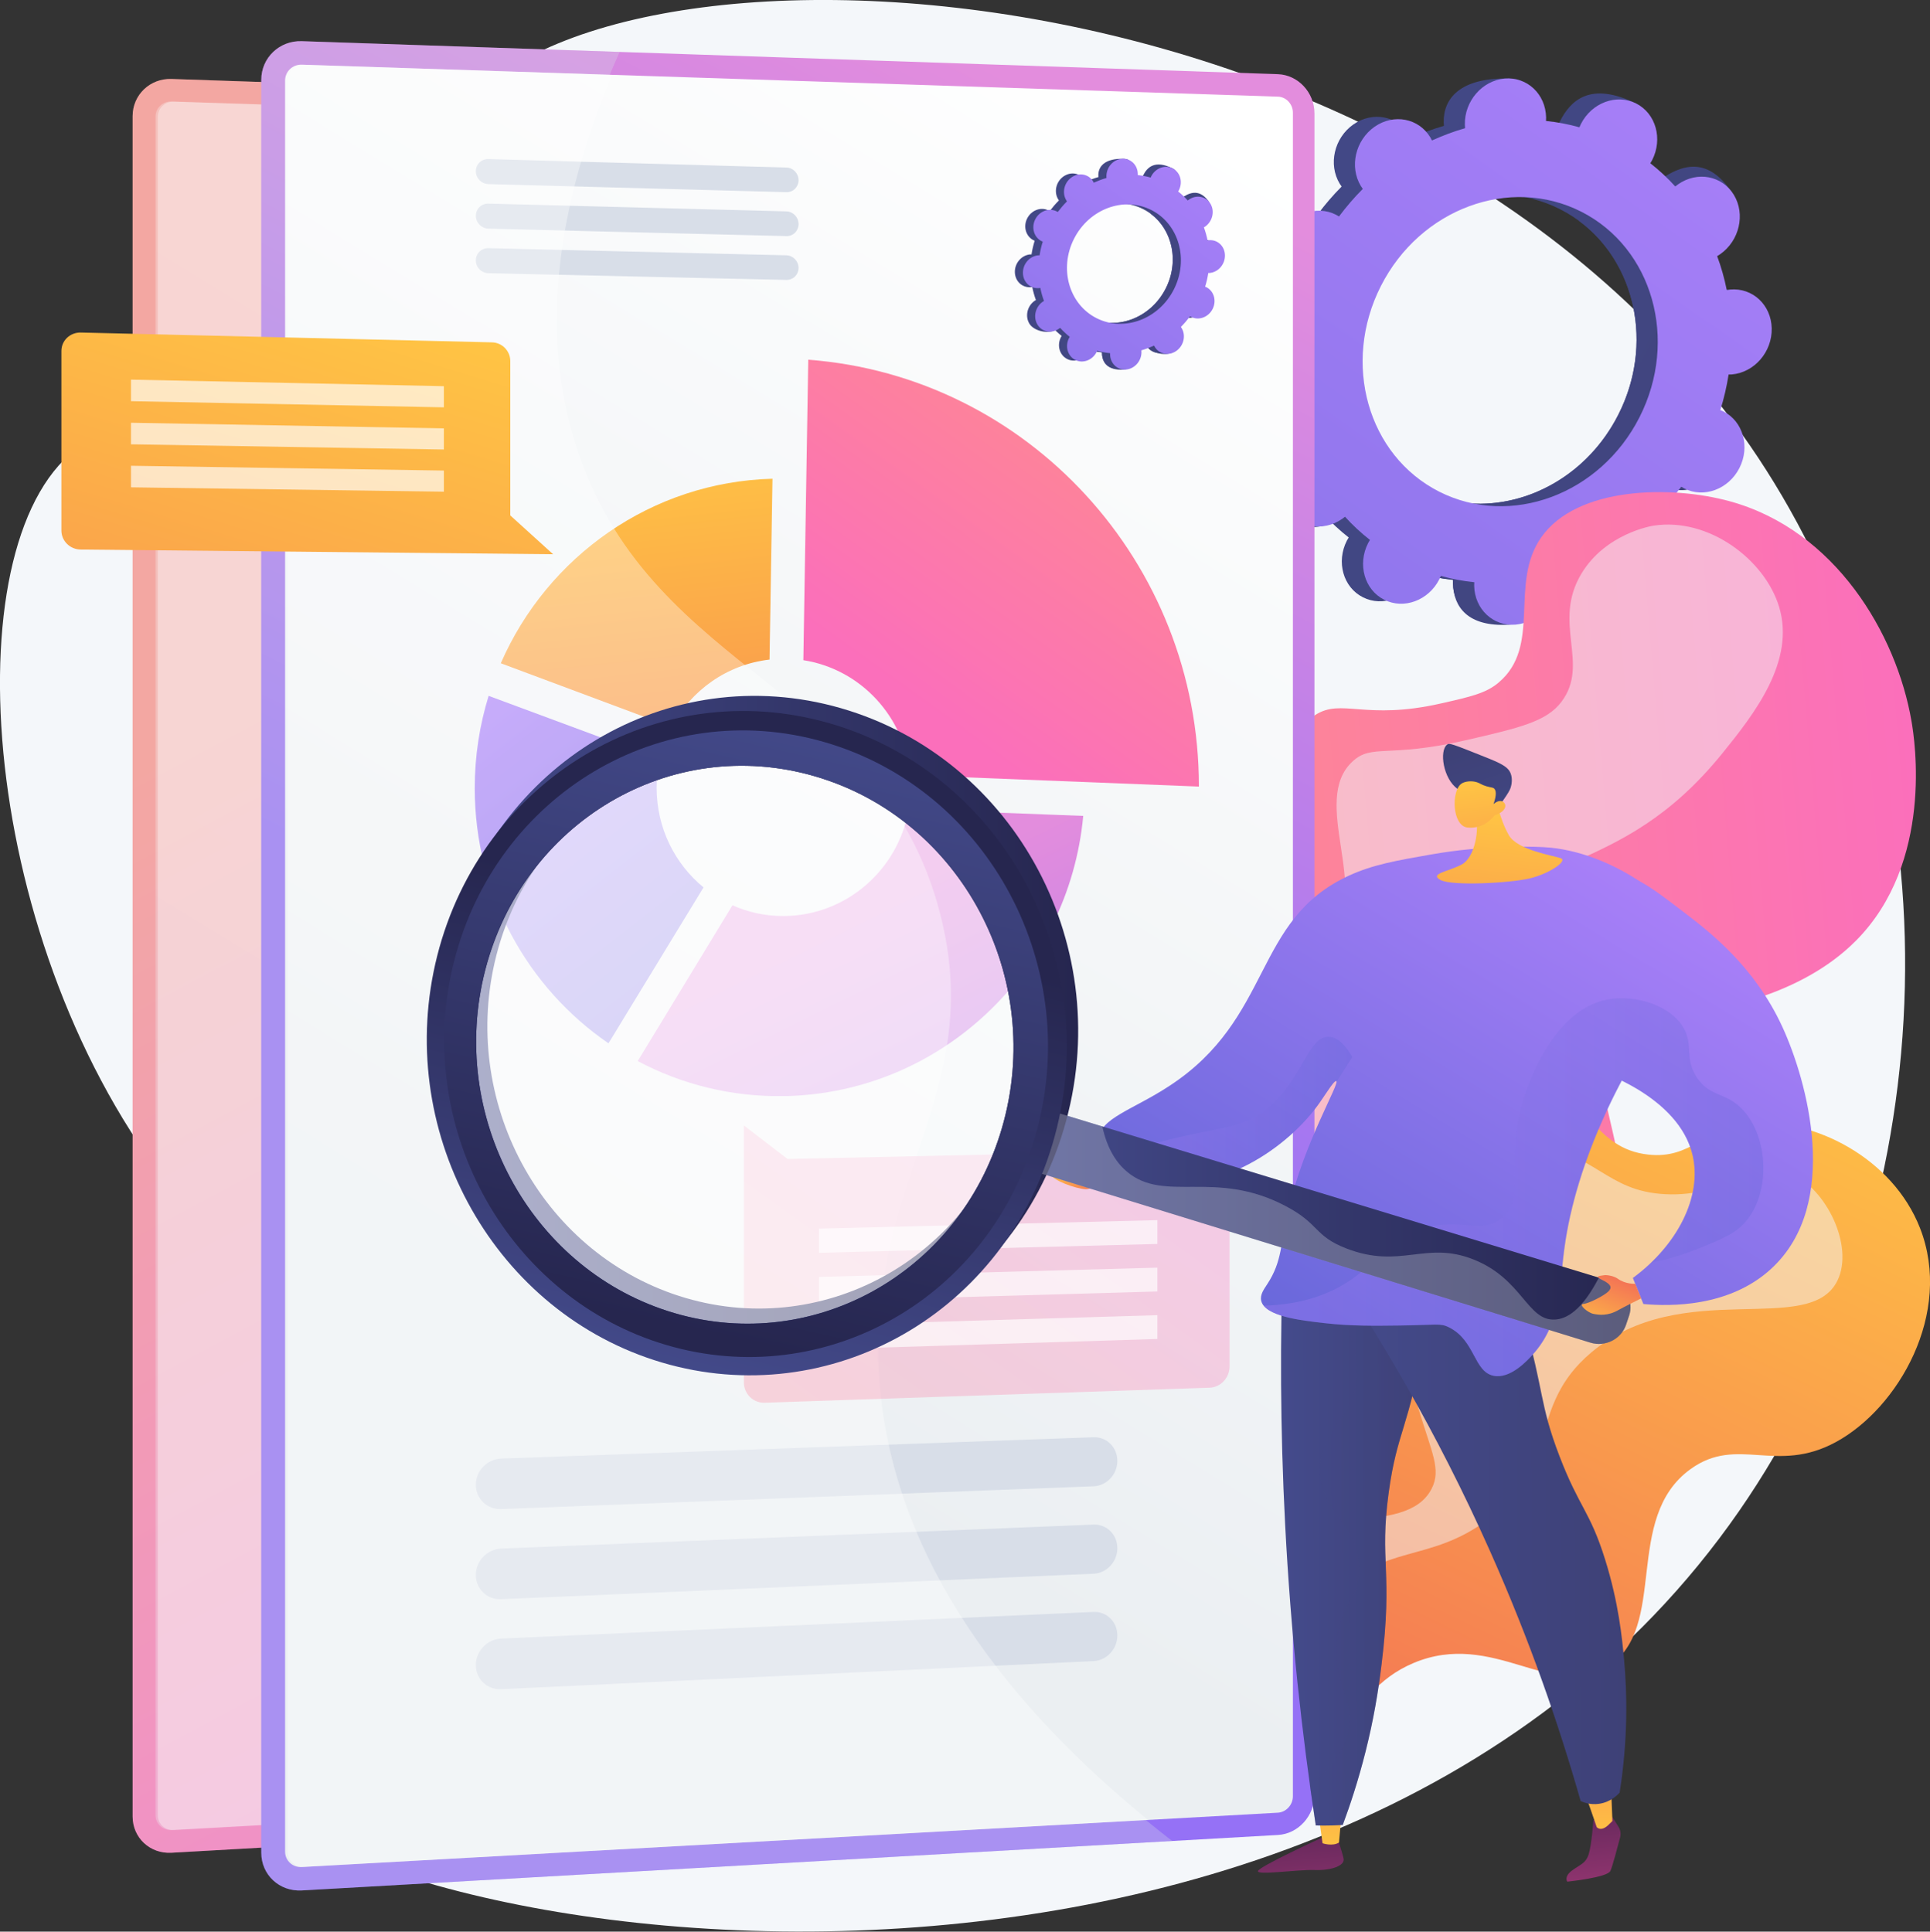 <?xml version="1.0" encoding="utf-8"?>
<!-- Generator: Adobe Illustrator 25.3.1, SVG Export Plug-In . SVG Version: 6.00 Build 0)  -->
<svg version="1.1" xmlns="http://www.w3.org/2000/svg" xmlns:xlink="http://www.w3.org/1999/xlink" x="0px" y="0px"
	 viewBox="0 0 1888.8 1890.7" style="enable-background:new 0 0 1888.8 1890.7;" xml:space="preserve">
<rect x="0" y="0" width="1888.8" height="1890.7" fill="#333333" stroke="none"/>
<style type="text/css">
	.st0{fill:#F4F7FA;}
	.st1{fill:url(#SVGID_1_);}
	.st2{opacity:0.3;}
	.st3{fill:#D8DEE8;}
	.st4{opacity:0.3;fill:url(#SVGID_2_);}
	.st5{opacity:0.6;fill:url(#SVGID_3_);}
	.st6{opacity:0.6;fill:url(#SVGID_4_);}
	.st7{opacity:0.6;fill:url(#SVGID_5_);}
	.st8{opacity:0.6;fill:url(#SVGID_6_);}
	.st9{opacity:0.6;fill:url(#SVGID_7_);}
	.st10{opacity:0.6;fill:url(#SVGID_8_);}
	.st11{opacity:0.35;fill:#FFFFFF;}
	.st12{fill:url(#SVGID_9_);}
	.st13{fill:url(#SVGID_10_);}
	.st14{fill:url(#SVGID_11_);}
	.st15{fill:url(#SVGID_12_);}
	.st16{opacity:0.5;fill:#F4F7FA;}
	.st17{fill:url(#SVGID_13_);}
	.st18{fill:url(#SVGID_14_);}
	.st19{fill:url(#SVGID_15_);}
	.st20{fill:url(#SVGID_16_);}
	.st21{fill:url(#SVGID_17_);}
	.st22{fill:url(#SVGID_18_);}
	.st23{fill:url(#SVGID_19_);}
	.st24{fill:url(#SVGID_20_);}
	.st25{opacity:0.67;fill:#FFFFFF;}
	.st26{opacity:0.3;fill:url(#SVGID_21_);}
	.st27{fill:url(#SVGID_22_);}
	.st28{fill:url(#SVGID_23_);}
	.st29{fill:url(#SVGID_24_);}
	.st30{fill:url(#SVGID_25_);}
	.st31{fill:url(#SVGID_26_);}
	.st32{opacity:0.3;fill:url(#SVGID_27_);}
	.st33{fill:url(#SVGID_28_);}
	.st34{fill:url(#SVGID_29_);}
	.st35{fill:url(#SVGID_30_);}
	.st36{fill:url(#SVGID_31_);}
	.st37{fill:url(#SVGID_32_);}
	.st38{opacity:0.3;fill:url(#SVGID_33_);}
	.st39{fill:url(#SVGID_34_);}
	.st40{fill:url(#SVGID_35_);}
	.st41{opacity:0.3;fill:url(#SVGID_36_);}
	.st42{fill:url(#SVGID_37_);}
	.st43{fill:url(#SVGID_38_);}
	.st44{opacity:0.3;fill:#D8DEE8;}
	.st45{opacity:0.56;fill:#FFFFFF;}
	.st46{fill:url(#SVGID_39_);}
	.st47{fill:url(#SVGID_40_);}
	.st48{fill:url(#SVGID_41_);}
	.st49{fill:url(#SVGID_42_);}
	.st50{fill:url(#SVGID_43_);}
	.st51{fill:url(#SVGID_44_);}
</style>
<g id="Background">
</g>
<g id="Metaphor">
	<g>
		<path class="st0" d="M448.2,113.6c-62.6,91.3,10.8,239.3-82.1,307.9c-90.4,66.8-201.6-42.7-286.8,14.8
			c-126.5,85.3-103.4,475.8,81.5,718.4c55.6,73,102.1,101.4,122.6,183.9c44.2,177.2-111.1,282.6-81.5,370.2
			c66.5,197.3,1089.8,362.9,1500.3-230.1c191.8-277,220.4-676.9,49.1-980.6C1441.8-50.7,588.7-91.2,448.2,113.6z"/>
		<g>
			<g>
				<g>
					<linearGradient id="SVGID_1_" gradientUnits="userSpaceOnUse" x1="428.085" y1="594.708" x2="931.01" y2="1535.556">
						<stop  offset="0" style="stop-color:#FF9085"/>
						<stop  offset="1" style="stop-color:#FB6FBB"/>
					</linearGradient>
					<path class="st1" d="M1084.1,108.3l-916.3-31c-20.9-0.7-38,15.5-38,36.3v1664.5c0,20.7,17,36.6,38,35.4l916.3-52.1
						c19-1.1,34.3-17.9,34.3-37.6V145.1C1118.4,125.4,1103.1,109,1084.1,108.3z"/>
					<g class="st2">
						<path class="st3" d="M708.1,1337.4c-15.6-190.3,101.3-268.9,56.7-441.3C709.8,683,497.8,673.8,425.6,464.8
							c-27.7-80.1-38.6-201.2,40.6-377.4L167.8,77.3c-20.9-0.7-38,15.5-38,36.3v1664.5c0,20.7,17,36.6,38,35.4l817-46.5
							C777,1606,717.7,1454.4,708.1,1337.4z"/>
					</g>
					<linearGradient id="SVGID_2_" gradientUnits="userSpaceOnUse" x1="1077.409" y1="179.696" x2="401.07" y2="1286.433">
						<stop  offset="0" style="stop-color:#FFFFFF"/>
						<stop  offset="0.996" style="stop-color:#EBEFF2"/>
					</linearGradient>
					<path class="st4" d="M1084.1,129.3l-916.3-30c-8.6-0.3-15.6,6.4-15.6,14.9v1662.5c0,8.5,7,15,15.6,14.5l916.3-51
						c7.8-0.4,14.1-7.4,14.1-15.4V144.4C1098.2,136.4,1091.9,129.6,1084.1,129.3z"/>
				</g>
				<g>
					<linearGradient id="SVGID_3_" gradientUnits="userSpaceOnUse" x1="331.268" y1="1421.682" x2="933.392" y2="1421.682">
						<stop  offset="0" style="stop-color:#FFFFFF"/>
						<stop  offset="0.996" style="stop-color:#EBEFF2"/>
					</linearGradient>
					<path class="st5" d="M911,1387.9l-556,20c-13.1,0.5-23.8,11.5-23.8,24.6l0,0c0,13.1,10.7,23.3,23.8,22.8l556-21.4
						c12.3-0.5,22.3-11.2,22.3-23.9l0,0C933.4,1397.4,923.4,1387.5,911,1387.9z"/>
					<linearGradient id="SVGID_4_" gradientUnits="userSpaceOnUse" x1="331.268" y1="1504.925" x2="933.392" y2="1504.925">
						<stop  offset="0" style="stop-color:#FFFFFF"/>
						<stop  offset="0.996" style="stop-color:#EBEFF2"/>
					</linearGradient>
					<path class="st6" d="M911,1470l-556,22.5c-13.1,0.5-23.8,11.6-23.8,24.7l0,0c0,13.1,10.7,23.3,23.8,22.7l556-23.9
						c12.3-0.5,22.3-11.3,22.3-24l0,0C933.4,1479.3,923.4,1469.5,911,1470z"/>
					<linearGradient id="SVGID_5_" gradientUnits="userSpaceOnUse" x1="331.268" y1="1588.168" x2="933.392" y2="1588.168">
						<stop  offset="0" style="stop-color:#FFFFFF"/>
						<stop  offset="0.996" style="stop-color:#EBEFF2"/>
					</linearGradient>
					<path class="st7" d="M911,1552l-556,25c-13.1,0.6-23.8,11.7-23.8,24.8l0,0c0,13.1,10.7,23.2,23.8,22.6l556-26.4
						c12.3-0.6,22.3-11.4,22.3-24.1l0,0C933.4,1561.2,923.4,1551.4,911,1552z"/>
				</g>
				<g>
					<linearGradient id="SVGID_6_" gradientUnits="userSpaceOnUse" x1="331.268" y1="203.511" x2="634.143" y2="203.511">
						<stop  offset="0" style="stop-color:#FFFFFF"/>
						<stop  offset="0.996" style="stop-color:#EBEFF2"/>
					</linearGradient>
					<path class="st8" d="M622.7,195.9L343,188c-6.5-0.2-11.8,4.9-11.8,11.4l0,0c0,6.5,5.3,11.9,11.8,12.1l279.7,7.6
						c6.3,0.2,11.4-4.9,11.4-11.3l0,0C634.1,201.4,629,196.1,622.7,195.9z"/>
					<linearGradient id="SVGID_7_" gradientUnits="userSpaceOnUse" x1="331.268" y1="245.043" x2="634.143" y2="245.043">
						<stop  offset="0" style="stop-color:#FFFFFF"/>
						<stop  offset="0.996" style="stop-color:#EBEFF2"/>
					</linearGradient>
					<path class="st9" d="M622.7,237.1L343,229.8c-6.5-0.2-11.8,5-11.8,11.4l0,0c0,6.5,5.3,11.9,11.8,12l279.7,7
						c6.3,0.2,11.4-4.9,11.4-11.3l0,0C634.1,242.6,629,237.3,622.7,237.1z"/>
					<linearGradient id="SVGID_8_" gradientUnits="userSpaceOnUse" x1="331.268" y1="286.575" x2="634.143" y2="286.575">
						<stop  offset="0" style="stop-color:#FFFFFF"/>
						<stop  offset="0.996" style="stop-color:#EBEFF2"/>
					</linearGradient>
					<path class="st10" d="M622.7,278.3L343,271.7c-6.5-0.2-11.8,5-11.8,11.5l0,0c0,6.5,5.3,11.9,11.8,12l279.7,6.3
						c6.3,0.1,11.4-4.9,11.4-11.3l0,0C634.1,283.8,629,278.5,622.7,278.3z"/>
				</g>
			</g>
			<path class="st11" d="M710.2,1337.4c-15.6-190.3,101.3-268.8,56.7-441.3C711.9,683,500,673.8,427.8,464.9
				c-26.5-76.8-37.6-191.2,31.3-355.9L170,99.5c-8.6-0.3-15.6,6.4-15.6,14.9v1662.4c0,8.5,7,15,15.6,14.5l792-44.1
				C774.2,1593.5,719.4,1449.5,710.2,1337.4z"/>
		</g>
		<g>
			<linearGradient id="SVGID_9_" gradientUnits="userSpaceOnUse" x1="931.701" y1="67.01" x2="2118.701" y2="678.242">
				<stop  offset="0" style="stop-color:#444B8C"/>
				<stop  offset="0.996" style="stop-color:#3E4177"/>
			</linearGradient>
			<path class="st12" d="M1627.6,475.8c19.2,9.8,43.4,0.8,54-20c10.6-20.8,3.6-45.7-15.7-55.4c-1-0.5-2-0.9-3-1.3
				c3.6-11.5,6.3-23.2,8.1-34.8c1.1,0,2.2,0,3.3-0.1c22-2,39.4-22.1,38.9-45.1c-0.5-22.9-18.6-39.9-40.6-38
				c-1.1,0.1-2.3,0.3-3.4,0.5c-2.3-11.4-5.4-22.5-9.4-33.2c1-0.6,2-1.2,3-1.9c18.8-13.2,24.8-39.1,13.4-58
				c-11.4-18.9-35.8-23.5-54.6-10.4c-1,0.7-1.9,1.4-2.8,2.1c-7.4-8.2-15.6-15.8-24.4-22.7c0.6-1,1.2-2,1.8-3.1
				c10.6-20.8,24.4-43.6,5-53.1c-44.9-21.9-64.1-3.2-74.7,17.7c-0.5,1.1-1,2.2-1.5,3.3c-10.8-3-21.7-5.1-32.7-6.2
				c0.1-1.2,0.1-2.3,0.1-3.5c-0.5-22.9,6.3-35.3-15.7-35.8c-48.1-0.9-64.3,19.9-63.8,42.9c0,1.2,0.1,2.4,0.2,3.5
				c-11,3.1-21.8,7.2-32.4,12c-0.5-1-1-2-1.6-3c-11.4-18.9-35.8-23.5-54.6-10.4c-18.8,13.2-24.8,39.1-13.4,58c0.6,1,1.2,1.9,1.9,2.8
				c-8.3,8.3-16.1,17.4-23.3,27c-0.9-0.6-1.9-1.2-2.9-1.7c-19.2-9.8-43.4-0.8-54,20c-10.6,20.8-3.6,45.7,15.7,55.4
				c1,0.5,2,0.9,3,1.3c-3.6,11.5-6.3,23.2-8.1,34.8c-1.1,0-2.2,0-3.3,0.1c-22,2-39.4,22.1-38.9,45.1c0.5,22.9,18.6,39.9,40.6,38
				c1.1-0.1,2.3-0.3,3.4-0.5c2.3,11.4,5.4,22.5,9.4,33.2c-1,0.6-2,1.2-3,1.9c-18.8,13.2-24.8,39.1-13.4,58
				c11.4,18.9,49,27.7,67.8,14.5c1-0.7-11.3-5.5-10.5-6.3c7.4,8.2,15.6,15.8,24.4,22.7c-0.6,1-1.2,2-1.8,3.1
				c-10.6,20.8-3.6,45.7,15.7,55.4c19.2,9.8,43.4,0.8,54-20c0.5-1.1,1-2.2,1.5-3.3c10.8,3,21.7,5.1,32.7,6.2
				c-0.1,1.2-0.1,2.3-0.1,3.5c0.5,22.9,18.6,39.9,40.6,38c22-2,39.4-22.1,38.9-45.1c0-1.2-0.1-2.4-0.2-3.5c11-3.1,21.8-7.2,32.4-12
				c0.5,1,1,2,1.6,3c11.4,18.9,35.8,23.5,54.6,10.4c18.8-13.2,24.8-39.1,13.4-58c-0.6-1-1.2-1.9-1.9-2.8c8.3-8.3,16.1-17.4,23.3-27
				C1625.7,474.7,1626.6,475.2,1627.6,475.8z M1387.7,478.8c-69.9-35.5-95.4-125.6-57-201.2c38.4-75.7,126.2-108.2,196.1-72.8
				c69.9,35.5,95.4,125.6,57,201.2C1545.4,481.7,1457.6,514.3,1387.7,478.8z"/>
			<linearGradient id="SVGID_10_" gradientUnits="userSpaceOnUse" x1="934.678" y1="61.226" x2="2121.678" y2="672.459">
				<stop  offset="0" style="stop-color:#444B8C"/>
				<stop  offset="0.996" style="stop-color:#3E4177"/>
			</linearGradient>
			<path class="st13" d="M1674.3,364c22-2,39.4-22.1,38.9-45.1c-0.5-22.9-18.6-39.9-40.6-38c-1.1,0.1-2.3,0.3-3.4,0.5
				c-2.3-11.4-5.4-22.5-9.4-33.2c1-0.6,2-1.2,3-1.9c18.8-13.2,42-45,28.8-62.6c-25.2-33.4-51.2-19-70-5.8c-1,0.7-1.9,1.4-2.8,2.1
				c-7.4-8.2-15.6-15.8-24.4-22.7c0.6-1,1.2-2,1.8-3.1c5.8-11.3,6.3-23.8,2.5-34.5c-18.1,31.9-36,64-53.6,96.3
				c55.7,40.9,73.5,121.4,38.6,190c-29.5,58.2-88.2,90.8-145.5,86.7c-2.6,6.6-5.1,13.3-7.8,19.9c-7.4,17.8-15.9,35.3-24.3,52.7
				c5.3,1,10.7,1.8,16,2.4c-0.1,1.2-0.1,2.3-0.1,3.5c0.5,22.9,14.4,42.4,54.2,40.3c22-1.2,25.8-24.5,25.3-47.4
				c0-1.2-0.1-2.4-0.2-3.5c11-3.1,21.8-7.2,32.4-12c0.5,1,1,2,1.6,3c11.4,18.9,50.8,26.9,69.6,13.7c18.8-13.2,9.8-42.5-1.6-61.4
				c-0.6-1-1.2-1.9-1.9-2.8c8.3-8.3,16.1-17.4,23.3-27c0.9,0.6,1.9,1.2,2.9,1.7c19.2,9.8,43.4,0.8,54-20
				c10.6-20.8,3.6-45.7-15.7-55.4c-1-0.5-2-0.9-3-1.3c3.6-11.5,6.3-23.2,8.1-34.8C1672.1,364.2,1673.2,364.1,1674.3,364z"/>
			<linearGradient id="SVGID_11_" gradientUnits="userSpaceOnUse" x1="1701.348" y1="28.249" x2="578.523" y2="1616.034">
				<stop  offset="0" style="stop-color:#AA80F9"/>
				<stop  offset="0.996" style="stop-color:#6165D7"/>
			</linearGradient>
			<path class="st14" d="M1648.3,478.1c19.2,9.8,43.4,0.8,54-20c10.6-20.8,3.6-45.7-15.7-55.4c-1-0.5-2-0.9-3-1.3
				c3.6-11.5,6.3-23.2,8.1-34.8c1.1,0,2.2,0,3.3-0.1c22-2,39.4-22.1,38.9-45.1c-0.5-22.9-18.6-39.9-40.6-38
				c-1.1,0.1-2.3,0.3-3.4,0.5c-2.3-11.4-5.4-22.5-9.4-33.2c1-0.6,2-1.2,3-1.9c18.8-13.2,24.8-39.1,13.4-58
				c-11.4-18.9-35.8-23.5-54.6-10.4c-1,0.7-1.9,1.4-2.8,2.1c-7.4-8.2-15.6-15.8-24.4-22.7c0.6-1,1.2-2,1.8-3.1
				c10.6-20.8,3.6-45.7-15.7-55.4c-19.2-9.8-43.4-0.8-54,20c-0.5,1.1-1,2.2-1.5,3.3c-10.8-3-21.7-5.1-32.7-6.2
				c0.1-1.2,0.1-2.3,0.1-3.5c-0.5-22.9-18.6-39.9-40.6-38c-22,2-39.4,22.1-38.9,45.1c0,1.2,0.1,2.4,0.2,3.5
				c-11,3.1-21.8,7.2-32.4,12c-0.5-1-1-2-1.6-3c-11.4-18.9-35.8-23.5-54.6-10.4c-18.8,13.2-24.8,39.1-13.4,58c0.6,1,1.2,1.9,1.9,2.8
				c-8.3,8.3-16.1,17.4-23.3,27c-0.9-0.6-1.9-1.2-2.9-1.7c-19.2-9.8-43.4-0.8-54,20c-10.6,20.8-3.6,45.7,15.7,55.4
				c1,0.5,2,0.9,3,1.3c-3.6,11.5-6.3,23.2-8.1,34.8c-1.1,0-2.2,0-3.3,0.1c-22,2-39.4,22.1-38.9,45.1c0.5,22.9,18.6,39.9,40.6,38
				c1.1-0.1,2.3-0.3,3.4-0.5c2.3,11.4,5.4,22.5,9.4,33.2c-1,0.6-2,1.2-3,1.9c-18.8,13.2-24.8,39.1-13.4,58
				c11.4,18.9,35.8,23.5,54.6,10.4c1-0.7,1.9-1.4,2.8-2.1c7.4,8.2,15.6,15.8,24.4,22.7c-0.6,1-1.2,2-1.8,3.1
				c-10.6,20.8-3.6,45.7,15.7,55.4c19.2,9.8,43.4,0.8,54-20c0.5-1.1,1-2.2,1.5-3.3c10.8,3,21.7,5.1,32.7,6.2
				c-0.1,1.2-0.1,2.3-0.1,3.5c0.5,22.9,18.6,39.9,40.6,38c22-2,39.4-22.1,38.9-45.1c0-1.2-0.1-2.4-0.2-3.5c11-3.1,21.8-7.2,32.4-12
				c0.5,1,1,2,1.6,3c11.4,18.9,35.8,23.5,54.6,10.4c18.8-13.2,24.8-39.1,13.4-58c-0.6-1-1.2-1.9-1.9-2.8c8.3-8.3,16.1-17.4,23.3-27
				C1646.4,477,1647.3,477.6,1648.3,478.1z M1408.4,481.2c-69.9-35.5-95.4-125.6-57-201.2c38.4-75.7,126.2-108.2,196.1-72.8
				c69.9,35.5,95.4,125.6,57,201.2C1566.1,484.1,1478.3,516.6,1408.4,481.2z"/>
		</g>
		<g>
			
				<linearGradient id="SVGID_12_" gradientUnits="userSpaceOnUse" x1="1487.27" y1="925.762" x2="2449.443" y2="925.762" gradientTransform="matrix(0.996 -8.430000e-02 8.430000e-02 0.996 -624.132 259.244)">
				<stop  offset="0" style="stop-color:#FF9085"/>
				<stop  offset="1" style="stop-color:#FB6FBB"/>
			</linearGradient>
			<path class="st15" d="M1059.7,1562.8c-49.5-0.8-94.5-115.6-98.4-209.4c-1.5-36.3-3-72.4,17.9-108.7
				c35.4-61.3,89.7-45.2,121.4-95.2c46.9-73.8-39-160.2,7.6-221.5c34.3-45.1,91.6-12.6,133.1-62.1c48.2-57.5,1.2-137,45.8-166
				c25.9-16.8,48.6,5.6,123.3-11.4c29.2-6.6,43.8-10,56-20.2c42.9-35.9,10.1-96.9,41.9-142.3c35-50,127.3-51.1,184.7-35.3
				C1796,519,1856,620.3,1870.7,705.9c3.2,18.3,21.8,138.1-54.3,214.8c-55.3,55.8-139.5,67.3-153.1,69.2
				c-53.2,7.3-66.2-6.4-83.3,7.6c-49.5,40.6,47.5,165.1-8.6,262.7c-22.9,39.9-67.9,69.3-110.5,77.8c-68.9,13.9-106.5-31.6-140.7-8.7
				c-44.3,29.6-0.9,118.9-48.9,154.7c-34,25.3-68.5-9.9-128.3,16.2C1089.9,1523.4,1089,1563.3,1059.7,1562.8z"/>
			<path class="st16" d="M1049,1475.4c22.8,2.1,25.3-59.5,88.3-149.6c68.8-98.4,114.5-94.6,179-183.5
				c73.6-101.5,28.5-126.5,91-205.9c84.7-107.7,176.3-72.8,278.6-199.4c30.7-38,71.4-89.7,55.2-143.1c-14-46.2-68.9-87.6-122.7-79.4
				c-2.2,0.3-47.3,7.9-70.8,47.1c-28.8,48.1,8.5,87.7-19.3,125.1c-14.6,19.6-41.1,25.7-94,37.9c-76.2,17.5-91.6,3.2-110.5,20.6
				c-42.7,39.2,19.6,127-22.7,174c-36.3,40.3-103.8-0.5-135.2,37.6c-37.9,46,44.4,125,9.2,197.5c-30.3,62.4-108.4,39.3-151.8,106.4
				C972.1,1339.8,1016,1472.5,1049,1475.4z"/>
		</g>
		<g>
			
				<linearGradient id="SVGID_13_" gradientUnits="userSpaceOnUse" x1="1981.539" y1="1074.813" x2="1345.359" y2="1780.034" gradientTransform="matrix(0.959 -0.282 0.282 0.959 -477.584 485.382)">
				<stop  offset="0" style="stop-color:#FFC444"/>
				<stop  offset="0.996" style="stop-color:#F36F56"/>
			</linearGradient>
			<path class="st17" d="M1272,1736c42.1-1,40.5-78.3,111.3-108.2c78.3-33,136.7,37.8,190.2,3.6c60.1-38.4,14.1-145.5,81.2-193.6
				c45.8-32.9,83.5,5.5,142-26.3c61-33.1,114.8-126.1,82.4-209.3c-27.1-69.4-104.7-107.7-163.8-102.6
				c-48.4,4.2-59.3,35.3-102.4,30.5c-53.7-6-57.2-56.5-114.5-74c-57-17.4-130.2,9.2-167.3,57.9c-30.8,40.5-29.9,87.5-29.2,128.4
				c2.1,109.9,55.9,147.3,33.2,191.8c-28.3,55.5-123.4,19.7-160,75.5C1129.3,1579.5,1211.5,1737.5,1272,1736z"/>
			<path class="st16" d="M1244.2,1657.6c15.6,1.6,15.4-48.6,59.5-94.6c50.6-52.8,94.4-32.3,152.5-75.7c72-53.8,37.4-109.7,101-163.4
				c89.1-75.3,214.4-13.9,241.3-71c15.7-33.4-10.7-89-46.2-104.6c-37.9-16.7-59.8,23.8-122.5,20.6c-58.7-3-65.4-39.8-138.6-51.7
				c-35.7-5.8-82.5-13.5-109.7,11.7c-53.1,49.3-7.3,203,6.7,249.9c12.9,43.2,22.6,59.5,12.8,78.5c-25.6,49.7-129.6,10.7-170.9,65.7
				C1195.8,1568.9,1224.1,1655.5,1244.2,1657.6z"/>
		</g>
		<g>
			<g>
				<g>
					<g>
						<linearGradient id="SVGID_14_" gradientUnits="userSpaceOnUse" x1="1163.494" y1="161.804" x2="701.624" y2="1051.332">
							<stop  offset="3.597120e-03" style="stop-color:#E38DDD"/>
							<stop  offset="1" style="stop-color:#9571F6"/>
						</linearGradient>
						<path class="st18" d="M1250.6,72.6L295.3,40.3c-21.8-0.7-39.6,16.2-39.6,37.8v1735.4c0,21.6,17.7,38.1,39.6,36.9l955.4-54.3
							c19.8-1.1,35.7-18.7,35.7-39.2V111C1286.4,90.5,1270.4,73.3,1250.6,72.6z"/>
						<g class="st2">
							<path class="st3" d="M858.6,1354.1c-16.2-198.4,105.6-280.3,59.2-460.1c-57.5-222.2-278.4-231.8-353.7-449.7
								c-28.8-83.5-40.2-209.7,42.3-393.5L295.3,40.3c-21.8-0.7-39.6,16.2-39.6,37.8v1735.4c0,21.6,17.7,38.1,39.6,36.9l851.9-48.4
								C930.4,1634.2,868.6,1476.1,858.6,1354.1z"/>
						</g>
						<linearGradient id="SVGID_15_" gradientUnits="userSpaceOnUse" x1="1243.64" y1="147.059" x2="538.472" y2="1300.969">
							<stop  offset="0" style="stop-color:#FFFFFF"/>
							<stop  offset="0.996" style="stop-color:#EBEFF2"/>
						</linearGradient>
						<path class="st19" d="M1250.6,94.6L295.3,63.3C286.3,63,279,70,279,78.9v1733.4c0,8.9,7.3,15.7,16.2,15.2l955.4-53.2
							c8.1-0.5,14.7-7.7,14.7-16.1V110.3C1265.3,101.9,1258.7,94.8,1250.6,94.6z"/>
					</g>
					<g>
						<path class="st3" d="M1070.2,1406.8l-579.7,20.9c-13.7,0.5-24.8,12-24.8,25.6l0,0c0,13.7,11.1,24.3,24.8,23.8l579.7-22.3
							c12.9-0.5,23.3-11.6,23.3-24.9l0,0C1093.5,1416.7,1083.1,1406.3,1070.2,1406.8z"/>
						<path class="st3" d="M1070.2,1492.3l-579.7,23.5c-13.7,0.6-24.8,12.1-24.8,25.8l0,0c0,13.7,11.1,24.3,24.8,23.7l579.7-24.9
							c12.9-0.6,23.3-11.7,23.3-25l0,0C1093.5,1502.1,1083.1,1491.8,1070.2,1492.3z"/>
						<path class="st3" d="M1070.2,1577.8l-579.7,26.1c-13.7,0.6-24.8,12.2-24.8,25.9l0,0c0,13.7,11.1,24.2,24.8,23.6l579.7-27.5
							c12.9-0.6,23.3-11.8,23.3-25.1l0,0C1093.5,1587.5,1083.1,1577.2,1070.2,1577.8z"/>
					</g>
					<g>
						<path class="st3" d="M769.6,164L478,155.7c-6.8-0.2-12.3,5.1-12.3,11.9l0,0c0,6.8,5.5,12.4,12.3,12.6l291.6,7.9
							c6.6,0.2,11.9-5.1,11.9-11.7l0,0C781.5,169.7,776.2,164.1,769.6,164z"/>
						<path class="st3" d="M769.6,206.9L478,199.3c-6.8-0.2-12.3,5.2-12.3,11.9l0,0c0,6.8,5.5,12.4,12.3,12.6l291.6,7.3
							c6.6,0.2,11.9-5.1,11.9-11.8l0,0C781.5,212.6,776.2,207.1,769.6,206.9z"/>
						<path class="st3" d="M769.6,249.9l-291.6-7c-6.8-0.2-12.3,5.2-12.3,12l0,0c0,6.8,5.5,12.4,12.3,12.5l291.6,6.6
							c6.6,0.1,11.9-5.1,11.9-11.8l0,0C781.5,255.6,776.2,250.1,769.6,249.9z"/>
					</g>
				</g>
				<g>
					<g>
						<linearGradient id="SVGID_16_" gradientUnits="userSpaceOnUse" x1="609.962" y1="440.744" x2="673.04" y2="1010.969">
							<stop  offset="0" style="stop-color:#FFC444"/>
							<stop  offset="0.996" style="stop-color:#F36F56"/>
						</linearGradient>
						<path class="st20" d="M657.2,711.6c18.9-35.8,54.4-61.3,95.9-66l2.9-177c-118.3,3.1-220.3,76.1-265.9,180.6L657.2,711.6z"/>
						<linearGradient id="SVGID_17_" gradientUnits="userSpaceOnUse" x1="830.433" y1="894.896" x2="1082.955" y2="1404.942">
							<stop  offset="3.597120e-03" style="stop-color:#E38DDD"/>
							<stop  offset="1" style="stop-color:#9571F6"/>
						</linearGradient>
						<path class="st21" d="M889.3,792.1c-10.1,58.8-60.6,103.9-121.7,104.5c-18.1,0.2-35.3-3.6-50.8-10.5l-92.7,152.5
							c42.9,22.8,91.8,35.2,143.5,34.3c153.8-2.8,278.5-123.2,292.5-274.3L889.3,792.1z"/>
						<linearGradient id="SVGID_18_" gradientUnits="userSpaceOnUse" x1="461.932" y1="689.861" x2="800.116" y2="1124.669">
							<stop  offset="0" style="stop-color:#AA80F9"/>
							<stop  offset="0.996" style="stop-color:#6165D7"/>
						</linearGradient>
						<path class="st22" d="M595.5,1021.2l93-152.6c-28-23-45.9-58.1-45.9-97.6c0-9.5,1.1-18.8,3-27.8l-167.4-62.1
							c-8.8,28.6-13.6,58.9-13.6,90.4C464.7,875.7,516.6,967.1,595.5,1021.2z"/>
					</g>
					<g>
						<linearGradient id="SVGID_19_" gradientUnits="userSpaceOnUse" x1="1163.459" y1="308.26" x2="893.23" y2="685.094">
							<stop  offset="0" style="stop-color:#FF9085"/>
							<stop  offset="1" style="stop-color:#FB6FBB"/>
						</linearGradient>
						<path class="st23" d="M786.2,646.2c55.8,8.7,99.2,55,104.4,112.5l282.7,11.2c0-0.1,0-0.3,0-0.4
							c0-219.1-167.3-401.2-382.3-417.4L786.2,646.2z"/>
					</g>
				</g>
				<path class="st11" d="M860.8,1354.1C844.6,1155.6,966.5,1073.8,920,894c-57.4-222.2-278.4-231.7-353.6-449.6
					c-27.6-80-39.3-199.4,32.6-371.1l-301.4-9.9c-9-0.3-16.2,6.7-16.2,15.5v1733.2c0,8.9,7.3,15.7,16.2,15.2l825.8-46
					C927.6,1621.1,870.4,1471,860.8,1354.1z"/>
			</g>
			<g>
				<linearGradient id="SVGID_20_" gradientUnits="userSpaceOnUse" x1="345.601" y1="294.474" x2="85.585" y2="1146.368">
					<stop  offset="0" style="stop-color:#FFC444"/>
					<stop  offset="0.996" style="stop-color:#F36F56"/>
				</linearGradient>
				<path class="st24" d="M541.3,542.5L79,537.9c-10.5-0.1-18.9-8.4-18.9-18.6V343.5c0-10.2,8.5-18.2,18.9-18l402.5,9.6
					c9.9,0.2,17.9,8.4,17.9,18.3v151.1L541.3,542.5z"/>
				<polygon class="st25" points="434.4,398.7 128.2,392.7 128.2,371.6 434.4,378 				"/>
				<polygon class="st25" points="434.4,440 128.2,434.9 128.2,413.8 434.4,419.3 				"/>
				<polygon class="st25" points="434.4,481.3 128.2,477 128.2,455.9 434.4,460.6 				"/>
			</g>
			<g>
				
					<linearGradient id="SVGID_21_" gradientUnits="userSpaceOnUse" x1="-8384.671" y1="-3753.39" x2="-8761.393" y2="-3228.054" gradientTransform="matrix(-1 0 0 -1 -7723.167 -2106.294)">
					<stop  offset="0" style="stop-color:#FF9085"/>
					<stop  offset="1" style="stop-color:#FB6FBB"/>
				</linearGradient>
				<path class="st26" d="M770.7,1134.4l413.1-8.9c10.8-0.2,19.5,8.6,19.5,19.7v192.3c0,11.1-8.7,20.4-19.5,20.8L748.4,1373
					c-11.3,0.4-20.4-8.6-20.4-20v-251.4L770.7,1134.4z"/>
				<polygon class="st25" points="801.5,1297.2 1132.7,1287.3 1132.7,1310.6 801.5,1320.9 				"/>
				<polygon class="st25" points="801.5,1249.9 1132.7,1240.8 1132.7,1264.1 801.5,1273.6 				"/>
				<polygon class="st25" points="801.5,1202.6 1132.7,1194.3 1132.7,1217.6 801.5,1226.3 				"/>
			</g>
		</g>
		<g>
			
				<linearGradient id="SVGID_22_" gradientUnits="userSpaceOnUse" x1="2051.612" y1="1707.132" x2="2066.714" y2="1899.34" gradientTransform="matrix(1 -2.400000e-03 2.400000e-03 1 -792.617 1.183)">
				<stop  offset="0" style="stop-color:#311944"/>
				<stop  offset="1" style="stop-color:#A03976"/>
			</linearGradient>
			<path class="st27" d="M1292.8,1799.2c0,0-60.7,27.8-61.7,32.2c-1,4.4,39.1-1.6,55.5-1c16.4,0.6,29.8-4.3,28.3-11.2
				c-1.5-6.9-7.3-24.3-7.3-24.3L1292.8,1799.2z"/>
			
				<linearGradient id="SVGID_23_" gradientUnits="userSpaceOnUse" x1="2090.599" y1="1814.141" x2="2087.854" y2="1615.074" gradientTransform="matrix(1 -2.400000e-03 2.400000e-03 1 -792.617 1.183)">
				<stop  offset="0" style="stop-color:#FFC444"/>
				<stop  offset="0.996" style="stop-color:#F36F56"/>
			</linearGradient>
			<path class="st28" d="M1290.5,1776.8l3.8,27.4c0,0,9.6,3.4,16.1-0.7l2.7-30L1290.5,1776.8z"/>
			
				<linearGradient id="SVGID_24_" gradientUnits="userSpaceOnUse" x1="2337.003" y1="1684.712" x2="2352.105" y2="1876.914" gradientTransform="matrix(1 -2.400000e-03 2.400000e-03 1 -792.617 1.183)">
				<stop  offset="0" style="stop-color:#311944"/>
				<stop  offset="1" style="stop-color:#A03976"/>
			</linearGradient>
			<path class="st29" d="M1576.8,1776.7l7.1,11.3c2,3.2,2.6,7,1.6,10.6c-2.5,9.4-7.3,27.9-9.5,32.7c-2.9,6.5-42.2,10.5-42.2,10.5
				s-3.5-4.9,4.6-10.9c8.2-6,13.4-6.9,16.3-15.7c2.9-8.8,4.7-33.7,4.7-33.7L1576.8,1776.7z"/>
			
				<linearGradient id="SVGID_25_" gradientUnits="userSpaceOnUse" x1="2352.147" y1="1810.533" x2="2349.402" y2="1611.46" gradientTransform="matrix(1 -2.400000e-03 2.400000e-03 1 -792.617 1.183)">
				<stop  offset="0" style="stop-color:#FFC444"/>
				<stop  offset="0.996" style="stop-color:#F36F56"/>
			</linearGradient>
			<path class="st30" d="M1547.3,1748c2.6,2.1,15.3,40.4,15.3,40.4s4.1,5.2,11.9-2.5c7.8-7.7,3.5-3.5,3.5-3.5l-1.5-37.7L1547.3,1748
				z"/>
			
				<linearGradient id="SVGID_26_" gradientUnits="userSpaceOnUse" x1="2043.09" y1="1491.655" x2="2190.276" y2="1491.655" gradientTransform="matrix(1 -2.400000e-03 2.400000e-03 1 -792.617 1.183)">
				<stop  offset="0" style="stop-color:#444B8C"/>
				<stop  offset="0.996" style="stop-color:#3E4177"/>
			</linearGradient>
			<path class="st31" d="M1255.7,1227c-3,81.7-2.9,170.4,2,265.1c5.5,106.7,16.4,205.3,30,294.7c5,0.1,10.2,0.2,15.7,0
				c3.7-0.1,7.3-0.3,10.7-0.5c6.9-18.6,15.1-43,22.4-72.1c7.7-30.6,12.3-58.1,15.5-84.4c11.5-92.5-2.3-100.5,7.1-169.1
				c8.3-60.7,20.2-63.1,34.1-149.3c15-93.5,3.6-107.5-1.9-112.6C1367.7,1177.2,1312.6,1192,1255.7,1227z"/>
			
				<linearGradient id="SVGID_27_" gradientUnits="userSpaceOnUse" x1="2043.09" y1="1491.662" x2="2190.275" y2="1491.662" gradientTransform="matrix(1 -2.400000e-03 2.400000e-03 1 -792.617 1.183)">
				<stop  offset="0" style="stop-color:#444B8C"/>
				<stop  offset="0.996" style="stop-color:#3E4177"/>
			</linearGradient>
			<path class="st32" d="M1391.3,1198.7c-22.5-20.5-73.7-7.9-127.7,23.6c62.4,67.1,69.3,110.7,61.9,139c-8.4,32-34,41.3-33.8,76.3
				c0.2,43,39.1,54.3,38.3,99.8c-0.5,30.1-17.5,29.8-21.5,67c-4.7,44,17.7,59.1,10.5,91.6c-3.1,14-11.9,32.3-37.1,51.2
				c1.9,13.4,3.7,26.6,5.7,39.5c5,0.1,10.2,0.2,15.7,0c3.7-0.1,7.3-0.3,10.7-0.5c6.9-18.6,15.1-43,22.4-72.1
				c7.7-30.6,12.3-58.1,15.5-84.4c11.5-92.5-2.3-100.5,7.1-169.1c8.3-60.7,20.2-63.1,34.1-149.3
				C1408.2,1217.7,1396.8,1203.7,1391.3,1198.7z"/>
			
				<linearGradient id="SVGID_28_" gradientUnits="userSpaceOnUse" x1="2083.951" y1="1477.146" x2="2380.253" y2="1477.146" gradientTransform="matrix(1 -2.400000e-03 2.400000e-03 1 -792.617 1.183)">
				<stop  offset="0" style="stop-color:#444B8C"/>
				<stop  offset="0.996" style="stop-color:#3E4177"/>
			</linearGradient>
			<path class="st33" d="M1294.3,1225.5c53.8,78.3,111.8,175.8,163.8,292.5c39.3,88.2,67.8,171,88.8,244.9c2.8,1.3,9.5,3.9,17.9,2.7
				c11.6-1.6,18.5-9,20.3-11c8.3-53,7.3-97.8,4.3-130.2c-1.9-20.7-5.2-55.2-18.5-97.8c-14.9-47.7-25.1-50.4-44.5-100.8
				c-20.2-52.4-15.3-65.5-34.7-131c-7.9-26.9-21.2-67-43.1-114.9C1397.2,1195,1345.7,1210.3,1294.3,1225.5z"/>
			<linearGradient id="SVGID_29_" gradientUnits="userSpaceOnUse" x1="1541.416" y1="803.264" x2="1207.567" y2="1351.374">
				<stop  offset="0" style="stop-color:#AA80F9"/>
				<stop  offset="0.996" style="stop-color:#6165D7"/>
			</linearGradient>
			<path class="st34" d="M1075.8,1115c0.5,19.1,31.8,35.8,57,41c59,12,127.3-30.8,159.7-78.2c6.4-9.3,13.4-20.6,15.2-19.7
				c3.9,2-31.6,60.2-46.9,126.4c-7.9,33.9-5.8,49.7-20.5,72.3c-3.3,5.1-7.4,10.4-6,16.5c3.6,15.1,38.2,19.1,62.2,21.8
				c25.4,2.9,49,2.6,72.4,2.3c37.4-0.5,40.4-2.5,48.9,1.7c26,12.8,24.3,43.4,43.8,47.5c16.4,3.4,33.1-14.9,38.4-20.8
				c27.5-30.3,26-66.8,30.9-103.6c11.3-85.6,57.8-179.3,103.3-238.7c13.8-18,23.4-27.5,24-44.2c1.8-49.1-76-103.3-140.8-109.6
				c-17.8-1.7-49.5-1.2-79.4,1.6c-11.9,1.1-24.6,2.8-38.2,5.2c-33.1,5.8-56.1,9.8-79.5,20.5c-94.6,43.3-73.9,139.6-176.3,206.2
				C1108.9,1086.2,1075.3,1095.1,1075.8,1115z"/>
			<linearGradient id="SVGID_30_" gradientUnits="userSpaceOnUse" x1="1473.671" y1="796.282" x2="1442.227" y2="1073.658">
				<stop  offset="0" style="stop-color:#FFC444"/>
				<stop  offset="0.996" style="stop-color:#F36F56"/>
			</linearGradient>
			<path class="st35" d="M1463.3,778.8c0,0,4.1,22.7,13.4,38.8c8.5,14.6,43.4,19.8,50.7,22.4c7.3,2.5-11,15.2-30.4,19.8
				c-19.4,4.6-76.2,7.6-87.3,1.5c-11.1-6.1,7.2-8,20.6-15c13.4-7,17.8-35.6,13.7-47.7C1439.8,786.4,1463.3,778.8,1463.3,778.8z"/>
			<g>
				
					<linearGradient id="SVGID_31_" gradientUnits="userSpaceOnUse" x1="3330.632" y1="1569.535" x2="3280.131" y2="1441.272" gradientTransform="matrix(0.999 4.750000e-02 -4.750000e-02 0.999 -1770.207 -865.05)">
					<stop  offset="0" style="stop-color:#444B8C"/>
					<stop  offset="0.996" style="stop-color:#3E4177"/>
				</linearGradient>
				<path class="st36" d="M1426.4,772.2c-14.1-10.1-18-37.3-10.2-43.4c2.2-1.7,4.4-0.9,36.2,11.8c15.8,6.3,23.6,9.7,26.1,16.7
					c1.6,4.3,1.3,10-0.4,14.5c-0.9,2.3-2.6,5.2-6.5,10.8c-3.4,4.9-3.2,4.8-4.2,6.2c-2.5,3.4-7.4,9.2-16.3,15.9
					c-0.5-2.5-1.3-5.6-2.6-9c-0.5-1.3-2.5-6.4-5.8-10.7C1437.2,777.6,1431,775.5,1426.4,772.2z"/>
				<linearGradient id="SVGID_32_" gradientUnits="userSpaceOnUse" x1="1445.371" y1="764.357" x2="1470.076" y2="968.739">
					<stop  offset="0" style="stop-color:#FFC444"/>
					<stop  offset="0.996" style="stop-color:#F36F56"/>
				</linearGradient>
				<path class="st37" d="M1462.5,798.1c0,0-9.2,13.7-26.3,11.9c-15.3-1.7-16-36.2-5.9-43c3.4-2.3,10-3,15.2-1.3
					c3.1,1,4.1,2.4,9.2,3.9c4.7,1.4,6.1,1,7.5,2.2c1.7,1.6,2.9,5.4-0.6,15.3c3.1-2.8,6.6-3.8,9.1-2.5c0.4,0.2,1.4,1,2,2.1
					C1474.6,790.7,1470.8,795.6,1462.5,798.1z"/>
			</g>
			<linearGradient id="SVGID_33_" gradientUnits="userSpaceOnUse" x1="1085.049" y1="1086.395" x2="1323.421" y2="1086.395">
				<stop  offset="0" style="stop-color:#AA80F9"/>
				<stop  offset="0.996" style="stop-color:#6165D7"/>
			</linearGradient>
			<path class="st38" d="M1158.5,1112.1c42.7-9.6,59.8-9.3,80.9-26.3c35.2-28.4,40.5-71.5,60.9-71c9.7,0.2,17.5,10.1,23.1,19.8
				c-5.1,8.1-10.3,16.1-15.4,24.2c0-0.3-0.1-0.5-0.3-0.6c-1.7-0.9-8.8,10.4-15.2,19.7c-32.4,47.4-100.8,90.2-159.7,78.2
				c-16.9-3.5-36.5-12.1-47.8-23.2C1114.1,1122.9,1139,1116.5,1158.5,1112.1z"/>
			
				<linearGradient id="SVGID_34_" gradientUnits="userSpaceOnUse" x1="5058.649" y1="-76.268" x2="5112.261" y2="-76.268" gradientTransform="matrix(0.855 0.518 -0.518 0.855 -3331.859 -1420.773)">
				<stop  offset="0" style="stop-color:#FFC444"/>
				<stop  offset="0.996" style="stop-color:#F36F56"/>
			</linearGradient>
			<path class="st39" d="M1088.9,1148.8c0,0-24.1-2.4-38.5-8.5c-14.4-6.1-23.7,2.7-22.3,8.8c1.3,6.1,25,14.6,34.4,14.9
				C1071.9,1164.3,1088.9,1148.8,1088.9,1148.8z"/>
			<linearGradient id="SVGID_35_" gradientUnits="userSpaceOnUse" x1="1722.044" y1="913.284" x2="1388.195" y2="1461.395">
				<stop  offset="0" style="stop-color:#AA80F9"/>
				<stop  offset="0.996" style="stop-color:#6165D7"/>
			</linearGradient>
			<path class="st40" d="M1608.3,1276.4c25.9,2.3,84.2,3.4,125.4-34.8c68.6-63.5,34.6-184.3,10.7-236.3c-27.4-59.6-71-93-97.5-113.2
				c-32.9-25.2-52.9-40.5-77.1-37.1c-62.4,8.9-105.7,136.8-71.4,173.5c11.2,12,22.3,5.2,54.8,15.5c10.6,3.4,89.5,28.5,103.2,86.6
				c9.6,40.7-14.9,88.3-58.4,120.3C1601.5,1259.4,1604.9,1267.9,1608.3,1276.4z"/>
			<linearGradient id="SVGID_36_" gradientUnits="userSpaceOnUse" x1="1236.613" y1="1162.002" x2="1725.666" y2="1162.002">
				<stop  offset="0" style="stop-color:#AA80F9"/>
				<stop  offset="0.996" style="stop-color:#6165D7"/>
			</linearGradient>
			<path class="st41" d="M1318.1,1255.3c29.3-18.5,33.7-37.3,66.5-50c42.6-16.5,63.1,4.5,84.3-12.4c25.2-20.1,2.9-55.2,21.7-116
				c3.2-10.3,27.5-88.7,83.2-98.7c26-4.7,60.3,5.3,73.5,27.3c10.3,17.2,0.7,30.1,13.3,49.1c12.6,19,27.6,14.4,43.6,30.2
				c25.4,25.2,29.3,78.2,6.4,108.3c-10.7,14-24.6,19.5-50.8,30c-16,6.4-30.9,10.3-43.7,12.8c32.1-30.8,48.7-70.5,40.5-105.2
				c-8.6-36.2-42.4-59.6-69.3-72.9c-26.9,50.6-48.9,109.3-56.2,164.5c-4.9,36.8-3.4,73.3-30.9,103.6c-5.3,5.8-22,24.2-38.4,20.8
				c-19.6-4.1-17.8-34.7-43.8-47.5c-8.5-4.2-11.5-2.2-48.9-1.7c-23.4,0.3-47,0.6-72.4-2.3c-21.4-2.4-51-5.8-59.9-17.2
				C1275.2,1276.9,1300.9,1266.2,1318.1,1255.3z"/>
			<g>
				<linearGradient id="SVGID_37_" gradientUnits="userSpaceOnUse" x1="988.643" y1="1197.919" x2="1595.733" y2="1197.919">
					<stop  offset="0" style="stop-color:#444B8C"/>
					<stop  offset="0.996" style="stop-color:#26264F"/>
				</linearGradient>
				<path class="st42" d="M1591.3,1296.8l3-8.9c4.8-14.1-3.1-29.2-17.7-33.7L1006,1080.4l-17.4,58.9l567.8,174.9
					C1570.9,1318.7,1586.5,1310.9,1591.3,1296.8z"/>
				<linearGradient id="SVGID_38_" gradientUnits="userSpaceOnUse" x1="428.741" y1="1006.288" x2="1055.145" y2="1006.288">
					<stop  offset="0" style="stop-color:#444B8C"/>
					<stop  offset="0.996" style="stop-color:#26264F"/>
				</linearGradient>
				<path class="st43" d="M439,920.7c43.6-172.4,214.6-276.2,383.7-227.6c172.2,49.6,270.8,236.1,218.4,412
					c-51.1,171.7-226.3,264.4-389.8,211.4C490.7,1264.5,396.3,1089.2,439,920.7z M991.4,1089.9c43.2-147.2-39.3-303.1-183-344.9
					c-141.6-41.2-285.5,45.3-322.6,190c-36.4,141.9,43.1,289.9,178.8,333.5C802.2,1312.8,949.1,1234.2,991.4,1089.9z"/>
				<path class="st44" d="M1006,1080.4l72.8,22.2c5,23.2,14.7,36.5,24.5,44.6c36.8,30.5,85.8-2.8,154.3,33
					c34.4,17.9,27.8,29.3,60,41.8c53.2,20.7,77.6-8,124.7,10.9c47.7,19,52.4,60.2,79.4,58.7c11.6-0.6,26.4-9,43-40.9l11.9,3.6
					c14.6,4.4,22.5,19.5,17.7,33.7l-3,8.9c-4.8,14.1-20.4,21.9-34.9,17.4l-567.8-174.9L1006,1080.4z"/>
				<path class="st45" d="M651.1,1292.1c142.4,45.8,294.4-35.3,338.4-184.6c44.9-152.4-40.6-313.9-189.5-357.1
					c-146.6-42.6-295.5,47.1-333.8,196.8C428.6,1094,510.8,1247,651.1,1292.1z"/>
				
					<linearGradient id="SVGID_39_" gradientUnits="userSpaceOnUse" x1="-7825.285" y1="2449.038" x2="-8140.69" y2="2095.893" gradientTransform="matrix(-0.871 0.492 0.492 0.871 -7359.94 3078.064)">
					<stop  offset="0" style="stop-color:#444B8C"/>
					<stop  offset="0.996" style="stop-color:#26264F"/>
				</linearGradient>
				<path class="st46" d="M427.9,935.5c43.6-172.4,214.6-276.2,383.7-227.6c172.2,49.6,270.8,236.1,218.4,412
					c-51.1,171.7-226.3,264.4-389.8,211.4C479.6,1279.3,385.3,1103.9,427.9,935.5z M980.4,1104.7c43.2-147.2-39.3-303.1-183-344.9
					c-141.6-41.2-285.5,45.3-322.6,190c-36.4,141.9,43.1,289.9,178.8,333.5C791.2,1327.6,938,1249,980.4,1104.7z"/>
				
					<linearGradient id="SVGID_40_" gradientUnits="userSpaceOnUse" x1="-8288.933" y1="1933.426" x2="-7861.166" y2="2404.329" gradientTransform="matrix(-0.871 0.492 0.492 0.871 -7359.94 3078.064)">
					<stop  offset="0" style="stop-color:#444B8C"/>
					<stop  offset="0.996" style="stop-color:#26264F"/>
				</linearGradient>
				<path class="st47" d="M444.5,940.6C485.8,778,647.2,680.3,806.6,726.3c162.1,46.8,255,222.5,205.9,388.2
					c-48,162-213.1,249.7-367.5,199.8C493.1,1265.3,404,1099.7,444.5,940.6z M980.4,1104.7c43.2-147.2-39.3-303.1-183-344.9
					c-141.6-41.2-285.5,45.3-322.6,190c-36.4,141.9,43.1,289.9,178.8,333.5C791.2,1327.6,938,1249,980.4,1104.7z"/>
			</g>
			
				<linearGradient id="SVGID_41_" gradientUnits="userSpaceOnUse" x1="-5962.51" y1="-198.959" x2="-5950.643" y2="-266.13" gradientTransform="matrix(-0.855 -0.518 -0.518 0.855 -3640.479 -1607.465)">
				<stop  offset="0" style="stop-color:#FFC444"/>
				<stop  offset="0.996" style="stop-color:#F36F56"/>
			</linearGradient>
			<path class="st48" d="M1606.1,1270.9l-5.8-14.3c0,0-9.4,0.6-17.1-5c-4.2-3-11.7-3.9-13.9-3.3c-2.2,0.6-10.4,0.2-1,4.7
				c9.3,4.5,9.3,7.8,5.4,11.4c-3.9,3.7-18.7,11.5-24.1,11.9c-5.3,0.4,4.3,8.6,9.7,9.7c5.4,1.1,14.2,2.4,25.1-4
				C1588.4,1279.7,1606.1,1270.9,1606.1,1270.9z"/>
		</g>
		<g>
			<linearGradient id="SVGID_42_" gradientUnits="userSpaceOnUse" x1="889.068" y1="151.491" x2="1347.385" y2="387.497">
				<stop  offset="0" style="stop-color:#444B8C"/>
				<stop  offset="0.996" style="stop-color:#3E4177"/>
			</linearGradient>
			<path class="st49" d="M1157.8,309.3c7.4,3.8,16.8,0.3,20.9-7.7c4.1-8,1.4-17.6-6.1-21.4c-0.4-0.2-0.8-0.4-1.2-0.5
				c1.4-4.5,2.4-8.9,3.1-13.4c0.4,0,0.9,0,1.3,0c8.5-0.8,15.2-8.5,15-17.4c-0.2-8.9-7.2-15.4-15.7-14.7c-0.4,0-0.9,0.1-1.3,0.2
				c-0.9-4.4-2.1-8.7-3.6-12.8c0.4-0.2,0.8-0.5,1.2-0.7c7.3-5.1,9.6-15.1,5.2-22.4c-4.4-7.3-13.8-9.1-21.1-4
				c-0.4,0.3-0.7,0.5-1.1,0.8c-2.9-3.2-6-6.1-9.4-8.8c0.2-0.4,0.5-0.8,0.7-1.2c4.1-8,9.4-16.8,1.9-20.5c-17.3-8.5-24.8-1.2-28.8,6.8
				c-0.2,0.4-0.4,0.8-0.6,1.3c-4.2-1.2-8.4-2-12.6-2.4c0-0.4,0-0.9,0-1.3c-0.2-8.9,2.4-13.6-6.1-13.8c-18.6-0.4-24.8,7.7-24.6,16.5
				c0,0.5,0,0.9,0.1,1.4c-4.3,1.2-8.4,2.8-12.5,4.6c-0.2-0.4-0.4-0.8-0.6-1.2c-4.4-7.3-13.8-9.1-21.1-4c-7.3,5.1-9.6,15.1-5.2,22.4
				c0.2,0.4,0.5,0.7,0.7,1.1c-3.2,3.2-6.2,6.7-9,10.4c-0.4-0.2-0.7-0.4-1.1-0.6c-7.4-3.8-16.8-0.3-20.9,7.7
				c-4.1,8-1.4,17.6,6.1,21.4c0.4,0.2,0.8,0.4,1.2,0.5c-1.4,4.5-2.4,8.9-3.1,13.4c-0.4,0-0.9,0-1.3,0c-8.5,0.8-15.2,8.5-15,17.4
				c0.2,8.9,7.2,15.4,15.7,14.7c0.4,0,0.9-0.1,1.3-0.2c0.9,4.4,2.1,8.7,3.6,12.8c-0.4,0.2-0.8,0.5-1.2,0.7
				c-7.3,5.1-9.6,15.1-5.2,22.4c4.4,7.3,18.9,10.7,26.2,5.6c0.4-0.3-4.4-2.1-4-2.4c2.9,3.2,6,6.1,9.4,8.8c-0.2,0.4-0.5,0.8-0.7,1.2
				c-4.1,8-1.4,17.6,6.1,21.4c7.4,3.8,16.8,0.3,20.9-7.7c0.2-0.4,0.4-0.8,0.6-1.3c4.2,1.2,8.4,2,12.6,2.4c0,0.4,0,0.9,0,1.3
				c0.2,8.9,7.2,15.4,15.7,14.7c8.5-0.8,15.2-8.5,15-17.4c0-0.5,0-0.9-0.1-1.4c4.3-1.2,8.4-2.8,12.5-4.6c0.2,0.4,0.4,0.8,0.6,1.2
				c4.4,7.3,13.8,9.1,21.1,4c7.3-5.1,9.6-15.1,5.2-22.4c-0.2-0.4-0.5-0.7-0.7-1.1c3.2-3.2,6.2-6.7,9-10.4
				C1157,308.9,1157.4,309.1,1157.8,309.3z M1065.1,310.5c-27-13.7-36.8-48.5-22-77.7c14.8-29.2,48.7-41.8,75.7-28.1
				c27,13.7,36.8,48.5,22,77.7C1126,311.6,1092.1,324.2,1065.1,310.5z"/>
			<linearGradient id="SVGID_43_" gradientUnits="userSpaceOnUse" x1="890.218" y1="149.258" x2="1348.535" y2="385.264">
				<stop  offset="0" style="stop-color:#444B8C"/>
				<stop  offset="0.996" style="stop-color:#3E4177"/>
			</linearGradient>
			<path class="st50" d="M1175.8,266.2c8.5-0.8,15.2-8.5,15-17.4c-0.2-8.9-7.2-15.4-15.7-14.7c-0.4,0-0.9,0.1-1.3,0.2
				c-0.9-4.4-2.1-8.7-3.6-12.8c0.4-0.2,0.8-0.5,1.2-0.7c7.3-5.1,16.2-17.4,11.1-24.2c-9.7-12.9-19.8-7.3-27-2.2
				c-0.4,0.3-0.7,0.5-1.1,0.8c-2.9-3.2-6-6.1-9.4-8.8c0.2-0.4,0.5-0.8,0.7-1.2c2.2-4.4,2.4-9.2,1-13.3c-7,12.3-13.9,24.7-20.7,37.2
				c21.5,15.8,28.4,46.9,14.9,73.4c-11.4,22.5-34.1,35.1-56.2,33.5c-1,2.6-2,5.1-3,7.7c-2.9,6.9-6.1,13.6-9.4,20.3
				c2.1,0.4,4.1,0.7,6.2,0.9c0,0.4,0,0.9,0,1.3c0.2,8.9,5.6,16.4,20.9,15.6c8.5-0.5,10-9.4,9.8-18.3c0-0.5,0-0.9-0.1-1.4
				c4.3-1.2,8.4-2.8,12.5-4.6c0.2,0.4,0.4,0.8,0.6,1.2c4.4,7.3,19.6,10.4,26.9,5.3c7.3-5.1,3.8-16.4-0.6-23.7
				c-0.2-0.4-0.5-0.7-0.7-1.1c3.2-3.2,6.2-6.7,9-10.4c0.4,0.2,0.7,0.4,1.1,0.6c7.4,3.8,16.8,0.3,20.9-7.7c4.1-8,1.4-17.6-6.1-21.4
				c-0.4-0.2-0.8-0.4-1.2-0.5c1.4-4.5,2.4-8.9,3.1-13.4C1174.9,266.2,1175.4,266.2,1175.8,266.2z"/>
			<linearGradient id="SVGID_44_" gradientUnits="userSpaceOnUse" x1="1186.24" y1="136.525" x2="752.702" y2="749.591">
				<stop  offset="0" style="stop-color:#AA80F9"/>
				<stop  offset="0.996" style="stop-color:#6165D7"/>
			</linearGradient>
			<path class="st51" d="M1165.8,310.2c7.4,3.8,16.8,0.3,20.9-7.7c4.1-8,1.4-17.6-6.1-21.4c-0.4-0.2-0.8-0.4-1.2-0.5
				c1.4-4.5,2.4-8.9,3.1-13.4c0.4,0,0.9,0,1.3,0c8.5-0.8,15.2-8.5,15-17.4c-0.2-8.9-7.2-15.4-15.7-14.7c-0.4,0-0.9,0.1-1.3,0.2
				c-0.9-4.4-2.1-8.7-3.6-12.8c0.4-0.2,0.8-0.5,1.2-0.7c7.3-5.1,9.6-15.1,5.2-22.4c-4.4-7.3-13.8-9.1-21.1-4
				c-0.4,0.3-0.7,0.5-1.1,0.8c-2.9-3.2-6-6.1-9.4-8.8c0.2-0.4,0.5-0.8,0.7-1.2c4.1-8,1.4-17.6-6.1-21.4c-7.4-3.8-16.8-0.3-20.9,7.7
				c-0.2,0.4-0.4,0.8-0.6,1.3c-4.2-1.2-8.4-2-12.6-2.4c0-0.4,0-0.9,0-1.3c-0.2-8.9-7.2-15.4-15.7-14.7c-8.5,0.8-15.2,8.5-15,17.4
				c0,0.5,0,0.9,0.1,1.4c-4.3,1.2-8.4,2.8-12.5,4.6c-0.2-0.4-0.4-0.8-0.6-1.2c-4.4-7.3-13.8-9.1-21.1-4c-7.3,5.1-9.6,15.1-5.2,22.4
				c0.2,0.4,0.5,0.7,0.7,1.1c-3.2,3.2-6.2,6.7-9,10.4c-0.4-0.2-0.7-0.4-1.1-0.6c-7.4-3.8-16.8-0.3-20.9,7.7
				c-4.1,8-1.4,17.6,6.1,21.4c0.4,0.2,0.8,0.4,1.2,0.5c-1.4,4.5-2.4,8.9-3.1,13.4c-0.4,0-0.9,0-1.3,0c-8.5,0.8-15.2,8.5-15,17.4
				c0.2,8.9,7.2,15.4,15.7,14.7c0.4,0,0.9-0.1,1.3-0.2c0.9,4.4,2.1,8.7,3.6,12.8c-0.4,0.2-0.8,0.5-1.2,0.7
				c-7.3,5.1-9.6,15.1-5.2,22.4c4.4,7.3,13.8,9.1,21.1,4c0.4-0.3,0.7-0.5,1.1-0.8c2.9,3.2,6,6.1,9.4,8.8c-0.2,0.4-0.5,0.8-0.7,1.2
				c-4.1,8-1.4,17.6,6.1,21.4c7.4,3.8,16.8,0.3,20.9-7.7c0.2-0.4,0.4-0.8,0.6-1.3c4.2,1.2,8.4,2,12.6,2.4c0,0.4,0,0.9,0,1.3
				c0.2,8.9,7.2,15.4,15.7,14.7c8.5-0.8,15.2-8.5,15-17.4c0-0.5,0-0.9-0.1-1.4c4.3-1.2,8.4-2.8,12.5-4.6c0.2,0.4,0.4,0.8,0.6,1.2
				c4.4,7.3,13.8,9.1,21.1,4c7.3-5.1,9.6-15.1,5.2-22.4c-0.2-0.4-0.5-0.7-0.7-1.1c3.2-3.2,6.2-6.7,9-10.4
				C1165,309.8,1165.4,310,1165.8,310.2z M1073.1,311.4c-27-13.7-36.8-48.5-22-77.7c14.8-29.2,48.7-41.8,75.7-28.1
				c27,13.7,36.8,48.5,22,77.7C1134,312.5,1100.1,325.1,1073.1,311.4z"/>
		</g>
	</g>
	<g>
	</g>
	<g>
	</g>
	<g>
	</g>
	<g>
	</g>
	<g>
	</g>
	<g>
	</g>
	<g>
	</g>
	<g>
	</g>
	<g>
	</g>
	<g>
	</g>
	<g>
	</g>
	<g>
	</g>
	<g>
	</g>
	<g>
	</g>
	<g>
	</g>
</g>
</svg>
